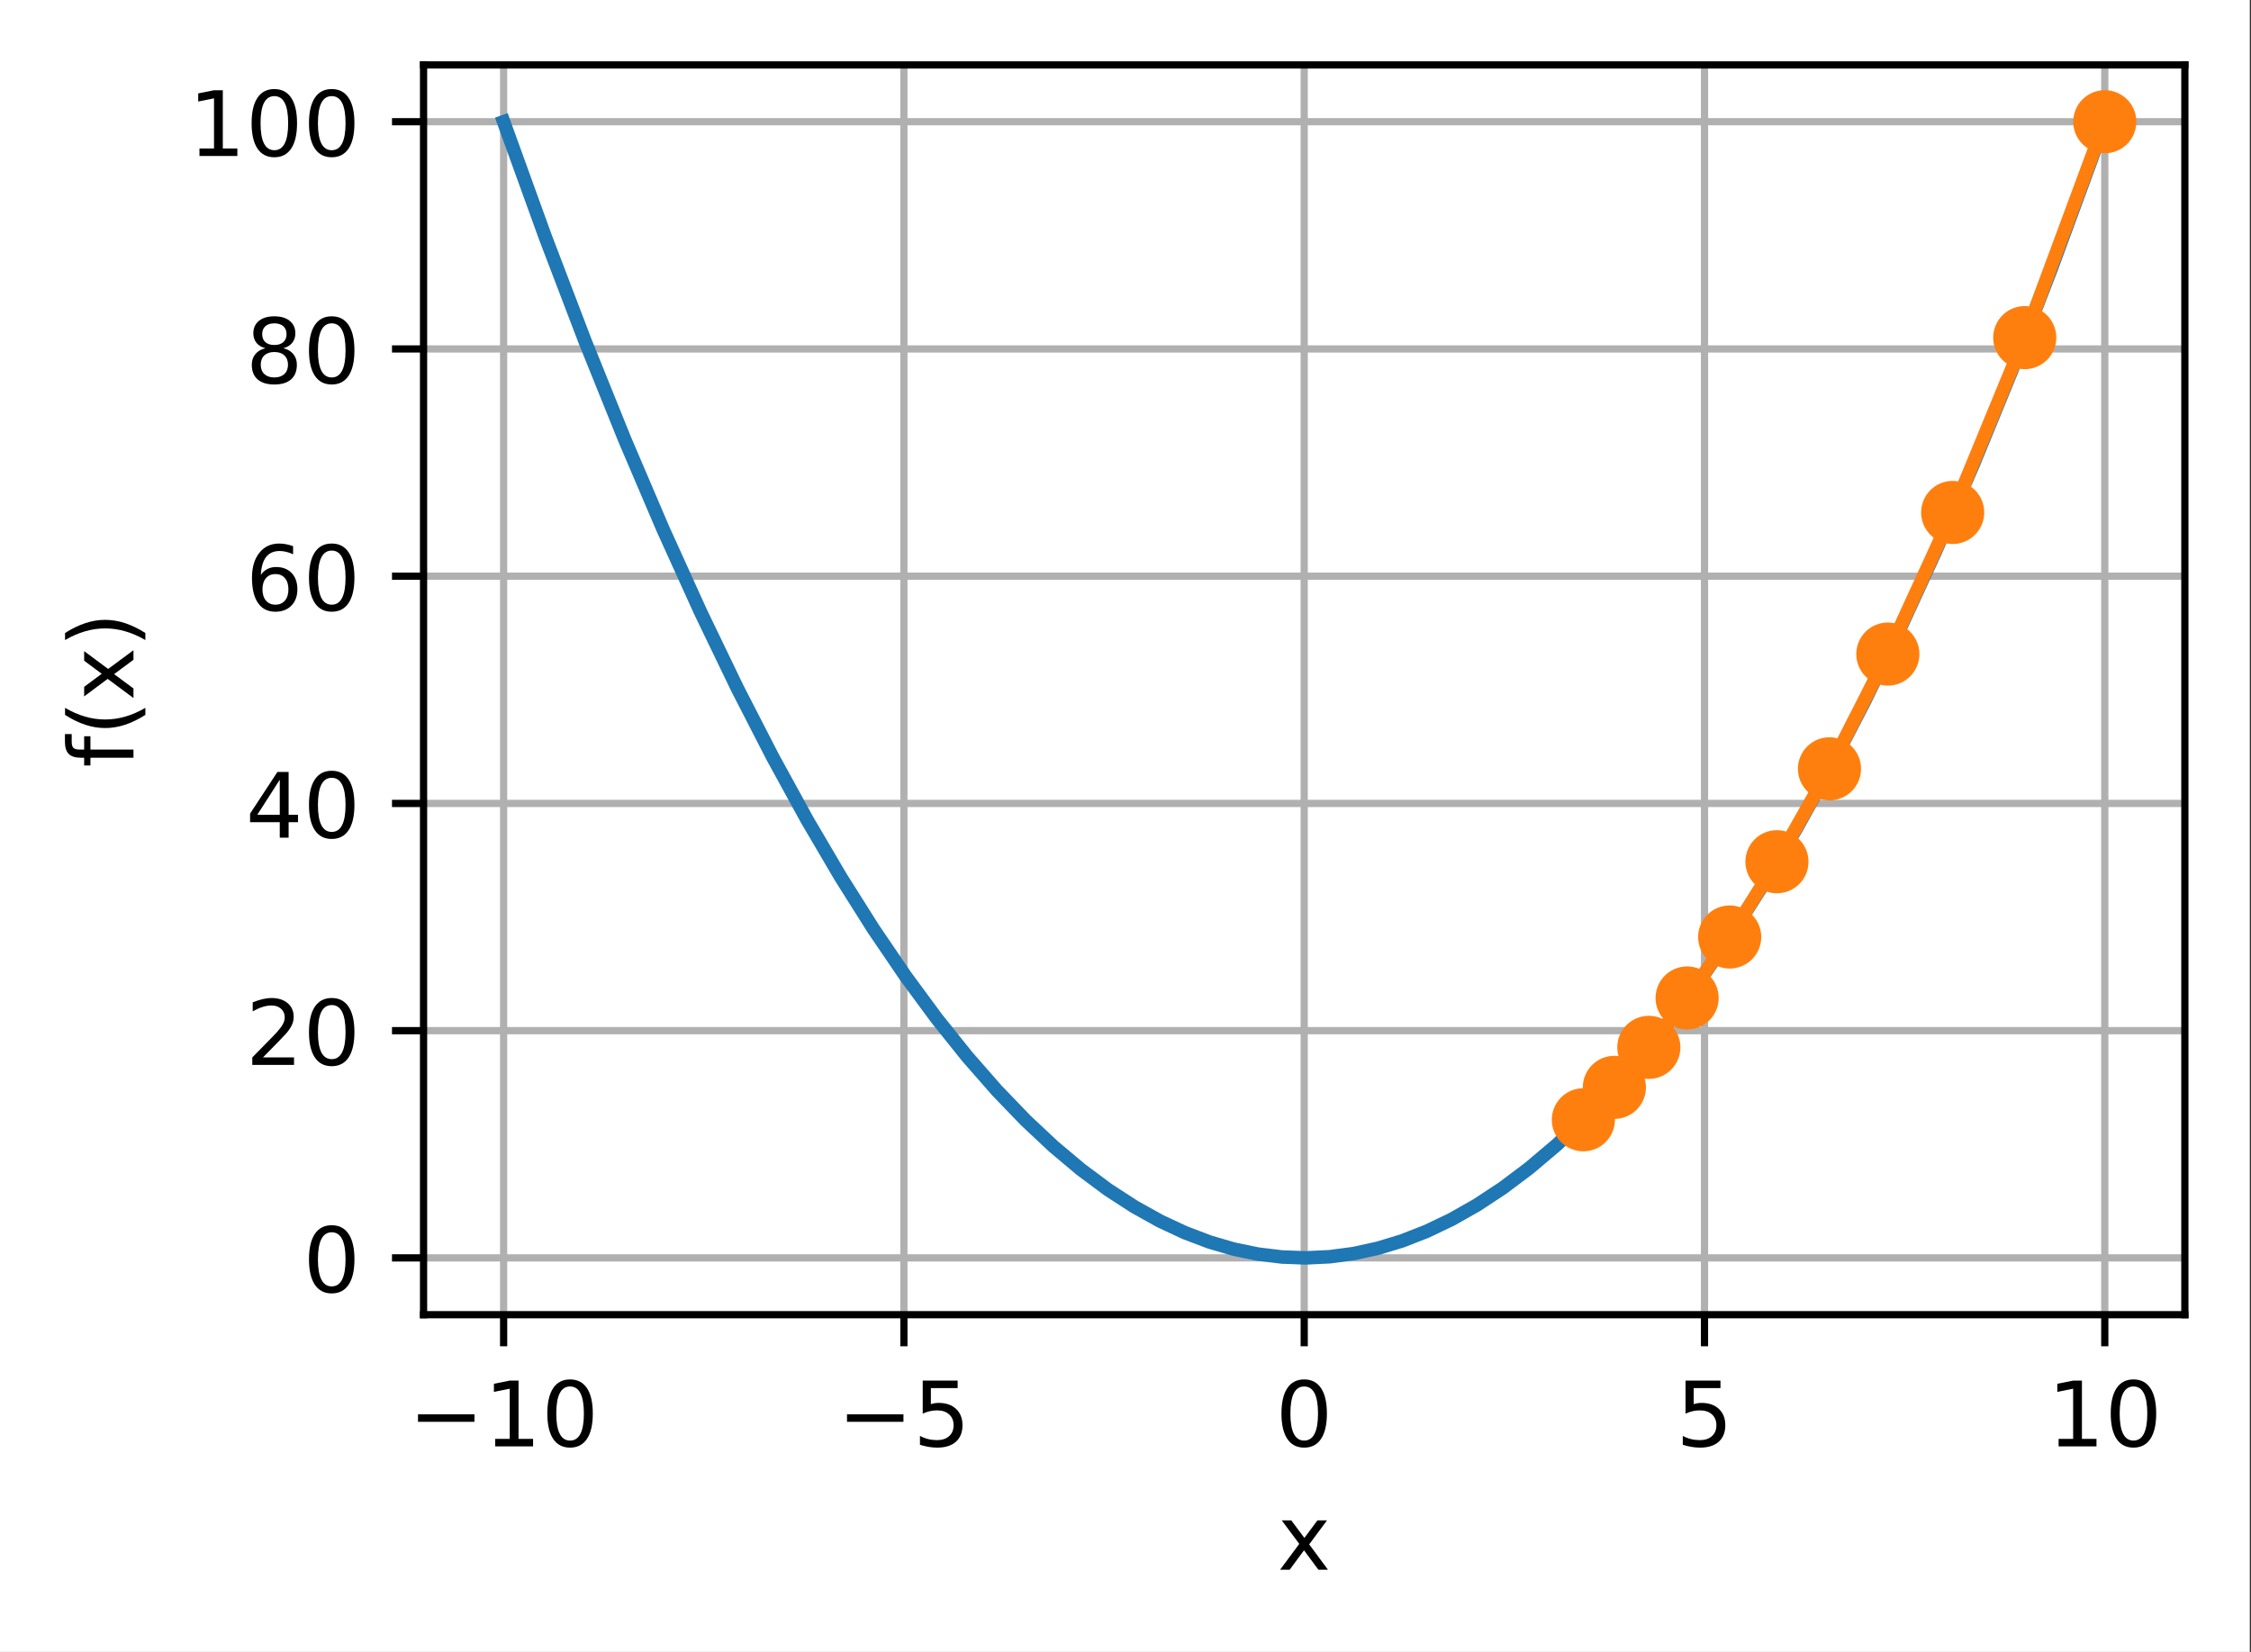 <?xml version="1.0" encoding="UTF-8"?>
<svg xmlns="http://www.w3.org/2000/svg" xmlns:xlink="http://www.w3.org/1999/xlink" width="312pt" height="229pt" viewBox="0 0 312 229" version="1.1">
<rect x="0" y="0" width="312" height="229" fill="#333333" stroke="none"/>
<defs>
<clipPath id="clip1">
  <path d="M 69 9 L 71 9 L 71 182.25 L 69 182.25 Z M 69 9 "/>
</clipPath>
<clipPath id="clip2">
  <path d="M 124 9 L 126 9 L 126 182.25 L 124 182.25 Z M 124 9 "/>
</clipPath>
<clipPath id="clip3">
  <path d="M 180 9 L 182 9 L 182 182.25 L 180 182.25 Z M 180 9 "/>
</clipPath>
<clipPath id="clip4">
  <path d="M 235 9 L 237 9 L 237 182.25 L 235 182.25 Z M 235 9 "/>
</clipPath>
<clipPath id="clip5">
  <path d="M 291 9 L 293 9 L 293 182.25 L 291 182.25 Z M 291 9 "/>
</clipPath>
<clipPath id="clip6">
  <path d="M 58.707 173 L 302.832 173 L 302.832 176 L 58.707 176 Z M 58.707 173 "/>
</clipPath>
<clipPath id="clip7">
  <path d="M 58.707 142 L 302.832 142 L 302.832 144 L 58.707 144 Z M 58.707 142 "/>
</clipPath>
<clipPath id="clip8">
  <path d="M 58.707 110 L 302.832 110 L 302.832 113 L 58.707 113 Z M 58.707 110 "/>
</clipPath>
<clipPath id="clip9">
  <path d="M 58.707 79 L 302.832 79 L 302.832 81 L 58.707 81 Z M 58.707 79 "/>
</clipPath>
<clipPath id="clip10">
  <path d="M 58.707 47 L 302.832 47 L 302.832 50 L 58.707 50 Z M 58.707 47 "/>
</clipPath>
<clipPath id="clip11">
  <path d="M 58.707 16 L 302.832 16 L 302.832 18 L 58.707 18 Z M 58.707 16 "/>
</clipPath>
</defs>
<g id="surface1">
<path style=" stroke:none;fill-rule:nonzero;fill:rgb(100%,100%,100%);fill-opacity:1;" d="M 0 229.195 L 311.832 229.195 L 311.832 0 L 0 0 Z M 0 229.195 "/>
<path style=" stroke:none;fill-rule:nonzero;fill:rgb(100%,100%,100%);fill-opacity:1;" d="M 58.707 182.25 L 302.832 182.25 L 302.832 9 L 58.707 9 Z M 58.707 182.25 "/>
<g clip-path="url(#clip1)" clip-rule="nonzero">
<path style="fill:none;stroke-width:0.8;stroke-linecap:square;stroke-linejoin:round;stroke:rgb(69.02%,69.02%,69.02%);stroke-opacity:1;stroke-miterlimit:4;" d="M 55.844 145.8 L 55.844 7.2 " transform="matrix(1.25,0,0,1.25,0,0)"/>
</g>
<path style="fill:none;stroke-width:0.8;stroke-linecap:butt;stroke-linejoin:round;stroke:rgb(0%,0%,0%);stroke-opacity:1;stroke-miterlimit:4;" d="M 0.001 0 L 0.001 3.5 " transform="matrix(1.25,0,0,1.25,69.804,182.25)"/>
<path style=" stroke:none;fill-rule:nonzero;fill:rgb(0%,0%,0%);fill-opacity:1;" d="M 57.938 196.062 L 65.762 196.062 L 65.762 197.098 L 57.938 197.098 Z M 57.938 196.062 "/>
<path style=" stroke:none;fill-rule:nonzero;fill:rgb(0%,0%,0%);fill-opacity:1;" d="M 68.637 199.461 L 70.652 199.461 L 70.652 192.508 L 68.461 192.949 L 68.461 191.824 L 70.641 191.387 L 71.871 191.387 L 71.871 199.461 L 73.887 199.461 L 73.887 200.5 L 68.637 200.5 Z M 68.637 199.461 "/>
<path style=" stroke:none;fill-rule:nonzero;fill:rgb(0%,0%,0%);fill-opacity:1;" d="M 79.012 192.199 C 78.379 192.199 77.902 192.512 77.582 193.137 C 77.262 193.758 77.102 194.699 77.102 195.953 C 77.102 197.199 77.262 198.137 77.582 198.762 C 77.902 199.387 78.379 199.699 79.012 199.699 C 79.652 199.699 80.129 199.387 80.449 198.762 C 80.77 198.137 80.93 197.199 80.93 195.953 C 80.93 194.699 80.77 193.758 80.449 193.137 C 80.129 192.512 79.652 192.199 79.012 192.199 Z M 79.012 191.223 C 80.035 191.223 80.816 191.625 81.355 192.434 C 81.895 193.242 82.164 194.414 82.164 195.953 C 82.164 197.484 81.895 198.656 81.355 199.465 C 80.816 200.273 80.035 200.676 79.012 200.676 C 77.992 200.676 77.211 200.273 76.672 199.465 C 76.133 198.656 75.863 197.484 75.863 195.953 C 75.863 194.414 76.133 193.242 76.672 192.434 C 77.211 191.625 77.992 191.223 79.012 191.223 Z M 79.012 191.223 "/>
<g clip-path="url(#clip2)" clip-rule="nonzero">
<path style="fill:none;stroke-width:0.8;stroke-linecap:square;stroke-linejoin:round;stroke:rgb(69.02%,69.02%,69.02%);stroke-opacity:1;stroke-miterlimit:4;" d="M 100.228 145.8 L 100.228 7.2 " transform="matrix(1.25,0,0,1.25,0,0)"/>
</g>
<path style="fill:none;stroke-width:0.8;stroke-linecap:butt;stroke-linejoin:round;stroke:rgb(0%,0%,0%);stroke-opacity:1;stroke-miterlimit:4;" d="M -0.001 0 L -0.001 3.5 " transform="matrix(1.25,0,0,1.25,125.287,182.25)"/>
<path style=" stroke:none;fill-rule:nonzero;fill:rgb(0%,0%,0%);fill-opacity:1;" d="M 117.398 196.062 L 125.223 196.062 L 125.223 197.098 L 117.398 197.098 Z M 117.398 196.062 "/>
<path style=" stroke:none;fill-rule:nonzero;fill:rgb(0%,0%,0%);fill-opacity:1;" d="M 127.895 191.387 L 132.734 191.387 L 132.734 192.426 L 129.023 192.426 L 129.023 194.656 C 129.203 194.594 129.383 194.551 129.559 194.52 C 129.738 194.488 129.918 194.477 130.098 194.477 C 131.117 194.477 131.922 194.754 132.516 195.312 C 133.109 195.867 133.406 196.621 133.406 197.574 C 133.406 198.555 133.102 199.316 132.492 199.863 C 131.883 200.406 131.02 200.676 129.91 200.676 C 129.527 200.676 129.137 200.645 128.738 200.578 C 128.344 200.512 127.934 200.414 127.512 200.285 L 127.512 199.047 C 127.879 199.246 128.254 199.395 128.645 199.492 C 129.035 199.59 129.449 199.637 129.883 199.637 C 130.59 199.637 131.145 199.453 131.555 199.082 C 131.969 198.711 132.172 198.211 132.172 197.574 C 132.172 196.941 131.969 196.438 131.555 196.07 C 131.145 195.699 130.59 195.512 129.883 195.512 C 129.555 195.512 129.227 195.547 128.898 195.621 C 128.57 195.695 128.238 195.809 127.895 195.965 Z M 127.895 191.387 "/>
<g clip-path="url(#clip3)" clip-rule="nonzero">
<path style="fill:none;stroke-width:0.8;stroke-linecap:square;stroke-linejoin:round;stroke:rgb(69.02%,69.02%,69.02%);stroke-opacity:1;stroke-miterlimit:4;" d="M 144.616 145.8 L 144.616 7.2 " transform="matrix(1.25,0,0,1.25,0,0)"/>
</g>
<path style="fill:none;stroke-width:0.8;stroke-linecap:butt;stroke-linejoin:round;stroke:rgb(0%,0%,0%);stroke-opacity:1;stroke-miterlimit:4;" d="M 0 0 L 0 3.5 " transform="matrix(1.25,0,0,1.25,180.77,182.25)"/>
<path style=" stroke:none;fill-rule:nonzero;fill:rgb(0%,0%,0%);fill-opacity:1;" d="M 180.766 192.199 C 180.133 192.199 179.652 192.512 179.332 193.137 C 179.016 193.758 178.855 194.699 178.855 195.953 C 178.855 197.199 179.016 198.137 179.332 198.762 C 179.652 199.387 180.133 199.699 180.766 199.699 C 181.406 199.699 181.883 199.387 182.203 198.762 C 182.523 198.137 182.684 197.199 182.684 195.953 C 182.684 194.699 182.523 193.758 182.203 193.137 C 181.883 192.512 181.406 192.199 180.766 192.199 Z M 180.766 191.223 C 181.789 191.223 182.566 191.625 183.105 192.434 C 183.645 193.242 183.914 194.414 183.914 195.953 C 183.914 197.484 183.645 198.656 183.105 199.465 C 182.566 200.273 181.789 200.676 180.766 200.676 C 179.746 200.676 178.965 200.273 178.426 199.465 C 177.887 198.656 177.617 197.484 177.617 195.953 C 177.617 194.414 177.887 193.242 178.426 192.434 C 178.965 191.625 179.746 191.223 180.766 191.223 Z M 180.766 191.223 "/>
<g clip-path="url(#clip4)" clip-rule="nonzero">
<path style="fill:none;stroke-width:0.8;stroke-linecap:square;stroke-linejoin:round;stroke:rgb(69.02%,69.02%,69.02%);stroke-opacity:1;stroke-miterlimit:4;" d="M 189.003 145.8 L 189.003 7.2 " transform="matrix(1.25,0,0,1.25,0,0)"/>
</g>
<path style="fill:none;stroke-width:0.8;stroke-linecap:butt;stroke-linejoin:round;stroke:rgb(0%,0%,0%);stroke-opacity:1;stroke-miterlimit:4;" d="M 0.001 0 L 0.001 3.5 " transform="matrix(1.25,0,0,1.25,236.252,182.25)"/>
<path style=" stroke:none;fill-rule:nonzero;fill:rgb(0%,0%,0%);fill-opacity:1;" d="M 233.625 191.387 L 238.465 191.387 L 238.465 192.426 L 234.754 192.426 L 234.754 194.656 C 234.934 194.594 235.109 194.551 235.289 194.52 C 235.469 194.488 235.648 194.477 235.828 194.477 C 236.844 194.477 237.652 194.754 238.246 195.312 C 238.84 195.867 239.137 196.621 239.137 197.574 C 239.137 198.555 238.832 199.316 238.223 199.863 C 237.609 200.406 236.75 200.676 235.641 200.676 C 235.258 200.676 234.867 200.645 234.469 200.578 C 234.074 200.512 233.664 200.414 233.242 200.285 L 233.242 199.047 C 233.605 199.246 233.984 199.395 234.375 199.492 C 234.766 199.59 235.18 199.637 235.613 199.637 C 236.316 199.637 236.875 199.453 237.285 199.082 C 237.695 198.711 237.902 198.211 237.902 197.574 C 237.902 196.941 237.695 196.438 237.285 196.07 C 236.875 195.699 236.316 195.512 235.613 195.512 C 235.285 195.512 234.957 195.547 234.629 195.621 C 234.301 195.695 233.965 195.809 233.625 195.965 Z M 233.625 191.387 "/>
<g clip-path="url(#clip5)" clip-rule="nonzero">
<path style="fill:none;stroke-width:0.8;stroke-linecap:square;stroke-linejoin:round;stroke:rgb(69.02%,69.02%,69.02%);stroke-opacity:1;stroke-miterlimit:4;" d="M 233.387 145.8 L 233.387 7.2 " transform="matrix(1.25,0,0,1.25,0,0)"/>
</g>
<path style="fill:none;stroke-width:0.8;stroke-linecap:butt;stroke-linejoin:round;stroke:rgb(0%,0%,0%);stroke-opacity:1;stroke-miterlimit:4;" d="M -0.001 0 L -0.001 3.5 " transform="matrix(1.25,0,0,1.25,291.735,182.25)"/>
<path style=" stroke:none;fill-rule:nonzero;fill:rgb(0%,0%,0%);fill-opacity:1;" d="M 285.332 199.461 L 287.348 199.461 L 287.348 192.508 L 285.156 192.949 L 285.156 191.824 L 287.336 191.387 L 288.566 191.387 L 288.566 199.461 L 290.582 199.461 L 290.582 200.5 L 285.332 200.5 Z M 285.332 199.461 "/>
<path style=" stroke:none;fill-rule:nonzero;fill:rgb(0%,0%,0%);fill-opacity:1;" d="M 295.707 192.199 C 295.074 192.199 294.598 192.512 294.277 193.137 C 293.957 193.758 293.797 194.699 293.797 195.953 C 293.797 197.199 293.957 198.137 294.277 198.762 C 294.598 199.387 295.074 199.699 295.707 199.699 C 296.348 199.699 296.828 199.387 297.145 198.762 C 297.465 198.137 297.625 197.199 297.625 195.953 C 297.625 194.699 297.465 193.758 297.145 193.137 C 296.828 192.512 296.348 192.199 295.707 192.199 Z M 295.707 191.223 C 296.73 191.223 297.512 191.625 298.051 192.434 C 298.59 193.242 298.859 194.414 298.859 195.953 C 298.859 197.484 298.59 198.656 298.051 199.465 C 297.512 200.273 296.73 200.676 295.707 200.676 C 294.688 200.676 293.906 200.273 293.367 199.465 C 292.828 198.656 292.559 197.484 292.559 195.953 C 292.559 194.414 292.828 193.242 293.367 192.434 C 293.906 191.625 294.688 191.223 295.707 191.223 Z M 295.707 191.223 "/>
<path style=" stroke:none;fill-rule:nonzero;fill:rgb(0%,0%,0%);fill-opacity:1;" d="M 183.93 210.762 L 181.461 214.086 L 184.059 217.598 L 182.734 217.598 L 180.742 214.91 L 178.758 217.598 L 177.43 217.598 L 180.086 214.02 L 177.656 210.762 L 178.98 210.762 L 180.793 213.195 L 182.605 210.762 Z M 183.93 210.762 "/>
<g clip-path="url(#clip6)" clip-rule="nonzero">
<path style="fill:none;stroke-width:0.8;stroke-linecap:square;stroke-linejoin:round;stroke:rgb(69.02%,69.02%,69.02%);stroke-opacity:1;stroke-miterlimit:4;" d="M 46.966 139.5 L 242.266 139.5 " transform="matrix(1.25,0,0,1.25,0,0)"/>
</g>
<path style="fill:none;stroke-width:0.8;stroke-linecap:butt;stroke-linejoin:round;stroke:rgb(0%,0%,0%);stroke-opacity:1;stroke-miterlimit:4;" d="M -0 0 L -3.5 0 " transform="matrix(1.25,0,0,1.25,58.707,174.375)"/>
<path style=" stroke:none;fill-rule:nonzero;fill:rgb(0%,0%,0%);fill-opacity:1;" d="M 45.977 170.824 C 45.344 170.824 44.867 171.137 44.547 171.762 C 44.227 172.383 44.066 173.324 44.066 174.578 C 44.066 175.824 44.227 176.762 44.547 177.387 C 44.867 178.012 45.344 178.324 45.977 178.324 C 46.617 178.324 47.094 178.012 47.414 177.387 C 47.734 176.762 47.895 175.824 47.895 174.578 C 47.895 173.324 47.734 172.383 47.414 171.762 C 47.094 171.137 46.617 170.824 45.977 170.824 Z M 45.977 169.848 C 47 169.848 47.781 170.25 48.32 171.059 C 48.859 171.867 49.129 173.039 49.129 174.578 C 49.129 176.109 48.859 177.281 48.32 178.09 C 47.781 178.898 47 179.301 45.977 179.301 C 44.957 179.301 44.176 178.898 43.637 178.09 C 43.098 177.281 42.828 176.109 42.828 174.578 C 42.828 173.039 43.098 171.867 43.637 171.059 C 44.176 170.25 44.957 169.848 45.977 169.848 Z M 45.977 169.848 "/>
<g clip-path="url(#clip7)" clip-rule="nonzero">
<path style="fill:none;stroke-width:0.8;stroke-linecap:square;stroke-linejoin:round;stroke:rgb(69.02%,69.02%,69.02%);stroke-opacity:1;stroke-miterlimit:4;" d="M 46.966 114.3 L 242.266 114.3 " transform="matrix(1.25,0,0,1.25,0,0)"/>
</g>
<path style="fill:none;stroke-width:0.8;stroke-linecap:butt;stroke-linejoin:round;stroke:rgb(0%,0%,0%);stroke-opacity:1;stroke-miterlimit:4;" d="M -0 0 L -3.5 0 " transform="matrix(1.25,0,0,1.25,58.707,142.875)"/>
<path style=" stroke:none;fill-rule:nonzero;fill:rgb(0%,0%,0%);fill-opacity:1;" d="M 36.449 146.586 L 40.754 146.586 L 40.754 147.625 L 34.969 147.625 L 34.969 146.586 C 35.434 146.102 36.07 145.453 36.879 144.637 C 37.688 143.82 38.195 143.293 38.402 143.059 C 38.797 142.613 39.074 142.238 39.23 141.934 C 39.387 141.625 39.465 141.324 39.465 141.027 C 39.465 140.543 39.297 140.148 38.957 139.844 C 38.617 139.535 38.172 139.383 37.629 139.383 C 37.242 139.383 36.832 139.449 36.402 139.586 C 35.973 139.719 35.516 139.922 35.027 140.195 L 35.027 138.949 C 35.523 138.75 35.988 138.602 36.418 138.5 C 36.852 138.398 37.246 138.348 37.605 138.348 C 38.547 138.348 39.301 138.582 39.863 139.055 C 40.422 139.527 40.703 140.156 40.703 140.945 C 40.703 141.32 40.633 141.676 40.492 142.012 C 40.352 142.348 40.098 142.742 39.727 143.199 C 39.625 143.316 39.301 143.656 38.758 144.223 C 38.211 144.785 37.441 145.574 36.449 146.586 Z M 36.449 146.586 "/>
<path style=" stroke:none;fill-rule:nonzero;fill:rgb(0%,0%,0%);fill-opacity:1;" d="M 45.977 139.324 C 45.344 139.324 44.863 139.637 44.543 140.262 C 44.227 140.883 44.066 141.824 44.066 143.078 C 44.066 144.324 44.227 145.262 44.543 145.887 C 44.863 146.512 45.344 146.824 45.977 146.824 C 46.617 146.824 47.094 146.512 47.414 145.887 C 47.734 145.262 47.895 144.324 47.895 143.078 C 47.895 141.824 47.734 140.883 47.414 140.262 C 47.094 139.637 46.617 139.324 45.977 139.324 Z M 45.977 138.348 C 47 138.348 47.777 138.75 48.316 139.559 C 48.855 140.367 49.125 141.539 49.125 143.078 C 49.125 144.609 48.855 145.781 48.316 146.59 C 47.777 147.398 47 147.801 45.977 147.801 C 44.957 147.801 44.176 147.398 43.637 146.59 C 43.098 145.781 42.828 144.609 42.828 143.078 C 42.828 141.539 43.098 140.367 43.637 139.559 C 44.176 138.75 44.957 138.348 45.977 138.348 Z M 45.977 138.348 "/>
<g clip-path="url(#clip8)" clip-rule="nonzero">
<path style="fill:none;stroke-width:0.8;stroke-linecap:square;stroke-linejoin:round;stroke:rgb(69.02%,69.02%,69.02%);stroke-opacity:1;stroke-miterlimit:4;" d="M 46.966 89.1 L 242.266 89.1 " transform="matrix(1.25,0,0,1.25,0,0)"/>
</g>
<path style="fill:none;stroke-width:0.8;stroke-linecap:butt;stroke-linejoin:round;stroke:rgb(0%,0%,0%);stroke-opacity:1;stroke-miterlimit:4;" d="M -0 0 L -3.5 0 " transform="matrix(1.25,0,0,1.25,58.707,111.375)"/>
<path style=" stroke:none;fill-rule:nonzero;fill:rgb(0%,0%,0%);fill-opacity:1;" d="M 38.777 108.086 L 35.664 112.949 L 38.777 112.949 Z M 38.453 107.012 L 40.004 107.012 L 40.004 112.949 L 41.305 112.949 L 41.305 113.977 L 40.004 113.977 L 40.004 116.125 L 38.777 116.125 L 38.777 113.977 L 34.664 113.977 L 34.664 112.785 Z M 38.453 107.012 "/>
<path style=" stroke:none;fill-rule:nonzero;fill:rgb(0%,0%,0%);fill-opacity:1;" d="M 45.977 107.824 C 45.344 107.824 44.863 108.137 44.543 108.762 C 44.227 109.383 44.066 110.324 44.066 111.578 C 44.066 112.824 44.227 113.762 44.543 114.387 C 44.863 115.012 45.344 115.324 45.977 115.324 C 46.617 115.324 47.094 115.012 47.414 114.387 C 47.734 113.762 47.895 112.824 47.895 111.578 C 47.895 110.324 47.734 109.383 47.414 108.762 C 47.094 108.137 46.617 107.824 45.977 107.824 Z M 45.977 106.848 C 47 106.848 47.777 107.25 48.316 108.059 C 48.855 108.867 49.125 110.039 49.125 111.578 C 49.125 113.109 48.855 114.281 48.316 115.09 C 47.777 115.898 47 116.301 45.977 116.301 C 44.957 116.301 44.176 115.898 43.637 115.09 C 43.098 114.281 42.828 113.109 42.828 111.578 C 42.828 110.039 43.098 108.867 43.637 108.059 C 44.176 107.25 44.957 106.848 45.977 106.848 Z M 45.977 106.848 "/>
<g clip-path="url(#clip9)" clip-rule="nonzero">
<path style="fill:none;stroke-width:0.8;stroke-linecap:square;stroke-linejoin:round;stroke:rgb(69.02%,69.02%,69.02%);stroke-opacity:1;stroke-miterlimit:4;" d="M 46.966 63.9 L 242.266 63.9 " transform="matrix(1.25,0,0,1.25,0,0)"/>
</g>
<path style="fill:none;stroke-width:0.8;stroke-linecap:butt;stroke-linejoin:round;stroke:rgb(0%,0%,0%);stroke-opacity:1;stroke-miterlimit:4;" d="M -0 0 L -3.5 0 " transform="matrix(1.25,0,0,1.25,58.707,79.875)"/>
<path style=" stroke:none;fill-rule:nonzero;fill:rgb(0%,0%,0%);fill-opacity:1;" d="M 38.18 79.578 C 37.625 79.578 37.188 79.766 36.863 80.145 C 36.539 80.523 36.379 81.043 36.379 81.699 C 36.379 82.355 36.539 82.875 36.863 83.254 C 37.188 83.637 37.625 83.824 38.18 83.824 C 38.73 83.824 39.168 83.637 39.492 83.254 C 39.816 82.875 39.977 82.355 39.977 81.699 C 39.977 81.043 39.816 80.523 39.492 80.145 C 39.168 79.766 38.73 79.578 38.18 79.578 Z M 40.625 75.711 L 40.625 76.836 C 40.316 76.688 40.004 76.578 39.688 76.5 C 39.371 76.422 39.059 76.383 38.75 76.383 C 37.938 76.383 37.316 76.66 36.887 77.207 C 36.457 77.758 36.211 78.586 36.152 79.699 C 36.391 79.344 36.691 79.074 37.055 78.883 C 37.418 78.695 37.816 78.602 38.25 78.602 C 39.164 78.602 39.891 78.879 40.422 79.434 C 40.953 79.988 41.219 80.746 41.219 81.699 C 41.219 82.637 40.941 83.387 40.387 83.953 C 39.832 84.52 39.098 84.801 38.18 84.801 C 37.125 84.801 36.316 84.398 35.762 83.59 C 35.203 82.781 34.926 81.609 34.926 80.078 C 34.926 78.637 35.266 77.488 35.949 76.633 C 36.633 75.773 37.551 75.348 38.703 75.348 C 39.012 75.348 39.324 75.379 39.641 75.438 C 39.953 75.5 40.281 75.59 40.625 75.711 Z M 40.625 75.711 "/>
<path style=" stroke:none;fill-rule:nonzero;fill:rgb(0%,0%,0%);fill-opacity:1;" d="M 45.977 76.324 C 45.344 76.324 44.863 76.637 44.543 77.262 C 44.227 77.883 44.066 78.824 44.066 80.078 C 44.066 81.324 44.227 82.262 44.543 82.887 C 44.863 83.512 45.344 83.824 45.977 83.824 C 46.617 83.824 47.094 83.512 47.414 82.887 C 47.734 82.262 47.895 81.324 47.895 80.078 C 47.895 78.824 47.734 77.883 47.414 77.262 C 47.094 76.637 46.617 76.324 45.977 76.324 Z M 45.977 75.348 C 47 75.348 47.777 75.75 48.316 76.559 C 48.855 77.367 49.125 78.539 49.125 80.078 C 49.125 81.609 48.855 82.781 48.316 83.59 C 47.777 84.398 47 84.801 45.977 84.801 C 44.957 84.801 44.176 84.398 43.637 83.59 C 43.098 82.781 42.828 81.609 42.828 80.078 C 42.828 78.539 43.098 77.367 43.637 76.559 C 44.176 75.75 44.957 75.348 45.977 75.348 Z M 45.977 75.348 "/>
<g clip-path="url(#clip10)" clip-rule="nonzero">
<path style="fill:none;stroke-width:0.8;stroke-linecap:square;stroke-linejoin:round;stroke:rgb(69.02%,69.02%,69.02%);stroke-opacity:1;stroke-miterlimit:4;" d="M 46.966 38.7 L 242.266 38.7 " transform="matrix(1.25,0,0,1.25,0,0)"/>
</g>
<path style="fill:none;stroke-width:0.8;stroke-linecap:butt;stroke-linejoin:round;stroke:rgb(0%,0%,0%);stroke-opacity:1;stroke-miterlimit:4;" d="M -0 0 L -3.5 0 " transform="matrix(1.25,0,0,1.25,58.707,48.375)"/>
<path style=" stroke:none;fill-rule:nonzero;fill:rgb(0%,0%,0%);fill-opacity:1;" d="M 38.023 48.797 C 37.438 48.797 36.977 48.953 36.641 49.266 C 36.305 49.582 36.141 50.012 36.141 50.559 C 36.141 51.109 36.305 51.539 36.641 51.855 C 36.977 52.168 37.438 52.324 38.023 52.324 C 38.609 52.324 39.07 52.168 39.41 51.852 C 39.746 51.535 39.918 51.105 39.918 50.559 C 39.918 50.012 39.75 49.582 39.414 49.266 C 39.078 48.953 38.613 48.797 38.023 48.797 Z M 36.793 48.273 C 36.262 48.141 35.852 47.895 35.555 47.535 C 35.262 47.172 35.113 46.73 35.113 46.207 C 35.113 45.48 35.371 44.906 35.891 44.48 C 36.41 44.059 37.121 43.848 38.023 43.848 C 38.93 43.848 39.645 44.059 40.16 44.48 C 40.676 44.906 40.938 45.48 40.938 46.207 C 40.938 46.73 40.789 47.172 40.492 47.535 C 40.199 47.895 39.789 48.141 39.266 48.273 C 39.859 48.41 40.32 48.68 40.652 49.086 C 40.984 49.488 41.148 49.98 41.148 50.559 C 41.148 51.445 40.879 52.121 40.34 52.594 C 39.801 53.066 39.027 53.301 38.023 53.301 C 37.02 53.301 36.246 53.066 35.707 52.594 C 35.168 52.121 34.898 51.445 34.898 50.559 C 34.898 49.98 35.066 49.488 35.398 49.086 C 35.734 48.68 36.199 48.41 36.793 48.273 Z M 36.34 46.324 C 36.34 46.797 36.488 47.164 36.781 47.43 C 37.078 47.691 37.492 47.824 38.023 47.824 C 38.555 47.824 38.969 47.691 39.266 47.43 C 39.566 47.164 39.715 46.797 39.715 46.324 C 39.715 45.852 39.566 45.484 39.266 45.219 C 38.969 44.957 38.555 44.824 38.023 44.824 C 37.492 44.824 37.078 44.957 36.781 45.219 C 36.488 45.484 36.34 45.852 36.34 46.324 Z M 36.34 46.324 "/>
<path style=" stroke:none;fill-rule:nonzero;fill:rgb(0%,0%,0%);fill-opacity:1;" d="M 45.977 44.824 C 45.344 44.824 44.863 45.137 44.543 45.762 C 44.227 46.383 44.066 47.324 44.066 48.578 C 44.066 49.824 44.227 50.762 44.543 51.387 C 44.863 52.012 45.344 52.324 45.977 52.324 C 46.617 52.324 47.094 52.012 47.414 51.387 C 47.734 50.762 47.895 49.824 47.895 48.578 C 47.895 47.324 47.734 46.383 47.414 45.762 C 47.094 45.137 46.617 44.824 45.977 44.824 Z M 45.977 43.848 C 47 43.848 47.777 44.25 48.316 45.059 C 48.855 45.867 49.125 47.039 49.125 48.578 C 49.125 50.109 48.855 51.281 48.316 52.09 C 47.777 52.898 47 53.301 45.977 53.301 C 44.957 53.301 44.176 52.898 43.637 52.09 C 43.098 51.281 42.828 50.109 42.828 48.578 C 42.828 47.039 43.098 45.867 43.637 45.059 C 44.176 44.25 44.957 43.848 45.977 43.848 Z M 45.977 43.848 "/>
<g clip-path="url(#clip11)" clip-rule="nonzero">
<path style="fill:none;stroke-width:0.8;stroke-linecap:square;stroke-linejoin:round;stroke:rgb(69.02%,69.02%,69.02%);stroke-opacity:1;stroke-miterlimit:4;" d="M 46.966 13.5 L 242.266 13.5 " transform="matrix(1.25,0,0,1.25,0,0)"/>
</g>
<path style="fill:none;stroke-width:0.8;stroke-linecap:butt;stroke-linejoin:round;stroke:rgb(0%,0%,0%);stroke-opacity:1;stroke-miterlimit:4;" d="M -0 0 L -3.5 0 " transform="matrix(1.25,0,0,1.25,58.707,16.875)"/>
<path style=" stroke:none;fill-rule:nonzero;fill:rgb(0%,0%,0%);fill-opacity:1;" d="M 27.648 20.586 L 29.664 20.586 L 29.664 13.633 L 27.473 14.074 L 27.473 12.949 L 29.652 12.512 L 30.883 12.512 L 30.883 20.586 L 32.898 20.586 L 32.898 21.625 L 27.648 21.625 Z M 27.648 20.586 "/>
<path style=" stroke:none;fill-rule:nonzero;fill:rgb(0%,0%,0%);fill-opacity:1;" d="M 38.023 13.324 C 37.391 13.324 36.91 13.637 36.59 14.262 C 36.273 14.883 36.113 15.824 36.113 17.078 C 36.113 18.324 36.273 19.262 36.59 19.887 C 36.91 20.512 37.391 20.824 38.023 20.824 C 38.664 20.824 39.141 20.512 39.461 19.887 C 39.781 19.262 39.941 18.324 39.941 17.078 C 39.941 15.824 39.781 14.883 39.461 14.262 C 39.141 13.637 38.664 13.324 38.023 13.324 Z M 38.023 12.348 C 39.047 12.348 39.824 12.75 40.363 13.559 C 40.902 14.367 41.172 15.539 41.172 17.078 C 41.172 18.609 40.902 19.781 40.363 20.59 C 39.824 21.398 39.047 21.801 38.023 21.801 C 37.004 21.801 36.223 21.398 35.684 20.59 C 35.145 19.781 34.875 18.609 34.875 17.078 C 34.875 15.539 35.145 14.367 35.684 13.559 C 36.223 12.75 37.004 12.348 38.023 12.348 Z M 38.023 12.348 "/>
<path style=" stroke:none;fill-rule:nonzero;fill:rgb(0%,0%,0%);fill-opacity:1;" d="M 45.977 13.324 C 45.344 13.324 44.863 13.637 44.543 14.262 C 44.227 14.883 44.066 15.824 44.066 17.078 C 44.066 18.324 44.227 19.262 44.543 19.887 C 44.863 20.512 45.344 20.824 45.977 20.824 C 46.617 20.824 47.094 20.512 47.414 19.887 C 47.734 19.262 47.895 18.324 47.895 17.078 C 47.895 15.824 47.734 14.883 47.414 14.262 C 47.094 13.637 46.617 13.324 45.977 13.324 Z M 45.977 12.348 C 47 12.348 47.777 12.75 48.316 13.559 C 48.855 14.367 49.125 15.539 49.125 17.078 C 49.125 18.609 48.855 19.781 48.316 20.59 C 47.777 21.398 47 21.801 45.977 21.801 C 44.957 21.801 44.176 21.398 43.637 20.59 C 43.098 19.781 42.828 18.609 42.828 17.078 C 42.828 15.539 43.098 14.367 43.637 13.559 C 44.176 12.75 44.957 12.348 45.977 12.348 Z M 45.977 12.348 "/>
<path style=" stroke:none;fill-rule:nonzero;fill:rgb(0%,0%,0%);fill-opacity:1;" d="M 9 101.762 L 9.938 101.762 L 9.938 102.836 C 9.938 103.238 10.016 103.52 10.18 103.676 C 10.344 103.832 10.637 103.91 11.059 103.91 L 11.664 103.91 L 11.664 102.062 L 12.535 102.062 L 12.535 103.91 L 18.5 103.91 L 18.5 105.039 L 12.535 105.039 L 12.535 106.113 L 11.664 106.113 L 11.664 105.039 L 11.188 105.039 C 10.426 105.039 9.871 104.863 9.523 104.508 C 9.176 104.156 9 103.594 9 102.824 Z M 9 101.762 "/>
<path style=" stroke:none;fill-rule:nonzero;fill:rgb(0%,0%,0%);fill-opacity:1;" d="M 9.016 98.125 C 9.949 98.672 10.875 99.074 11.793 99.34 C 12.707 99.605 13.633 99.738 14.574 99.738 C 15.512 99.738 16.445 99.605 17.367 99.336 C 18.289 99.07 19.215 98.668 20.148 98.125 L 20.148 99.102 C 19.191 99.711 18.25 100.168 17.328 100.473 C 16.402 100.773 15.484 100.926 14.574 100.926 C 13.668 100.926 12.754 100.777 11.836 100.477 C 10.914 100.172 9.973 99.715 9.016 99.102 Z M 9.016 98.125 "/>
<path style=" stroke:none;fill-rule:nonzero;fill:rgb(0%,0%,0%);fill-opacity:1;" d="M 11.664 90.262 L 14.988 92.734 L 18.5 90.137 L 18.5 91.461 L 15.812 93.449 L 18.5 95.438 L 18.5 96.766 L 14.922 94.109 L 11.664 96.539 L 11.664 95.215 L 14.098 93.402 L 11.664 91.59 Z M 11.664 90.262 "/>
<path style=" stroke:none;fill-rule:nonzero;fill:rgb(0%,0%,0%);fill-opacity:1;" d="M 9.016 88.727 L 9.016 87.75 C 9.973 87.141 10.914 86.684 11.836 86.379 C 12.754 86.074 13.668 85.926 14.574 85.926 C 15.484 85.926 16.402 86.074 17.328 86.379 C 18.25 86.684 19.191 87.141 20.148 87.75 L 20.148 88.727 C 19.215 88.184 18.289 87.781 17.367 87.516 C 16.445 87.246 15.512 87.113 14.574 87.113 C 13.633 87.113 12.707 87.246 11.793 87.516 C 10.875 87.781 9.949 88.184 9.016 88.727 Z M 9.016 88.727 "/>
<path style="fill:none;stroke-width:1.5;stroke-linecap:square;stroke-linejoin:round;stroke:rgb(12.157%,46.667%,70.588%);stroke-opacity:1;stroke-miterlimit:4;" d="M 55.844 13.5 L 60.459 26.262 L 64.897 37.894 L 69.247 48.678 L 73.509 58.659 L 77.681 67.866 L 81.766 76.341 L 85.672 83.947 L 89.487 90.909 L 93.216 97.259 L 96.856 103.031 L 100.406 108.25 L 103.869 112.953 L 107.244 117.169 L 110.528 120.922 L 113.722 124.241 L 116.831 127.156 L 119.847 129.691 L 122.866 131.938 L 125.797 133.838 L 128.637 135.419 L 131.387 136.703 L 134.141 137.747 L 136.803 138.525 L 139.466 139.075 L 142.131 139.4 L 144.794 139.5 L 147.456 139.372 L 150.119 139.016 L 152.781 138.434 L 155.447 137.625 L 158.197 136.55 L 160.95 135.234 L 163.791 133.622 L 166.631 131.75 L 169.559 129.55 L 172.578 126.997 L 175.597 124.153 L 178.703 120.922 L 181.9 117.275 L 185.184 113.184 L 188.559 108.628 L 192.019 103.572 L 195.572 97.987 L 199.209 91.844 L 202.941 85.112 L 206.756 77.759 L 210.662 69.753 L 214.656 61.062 L 218.828 51.441 L 223.091 41.038 L 227.441 29.819 L 231.878 17.747 L 233.3 13.753 " transform="matrix(1.25,0,0,1.25,0,0)"/>
<path style="fill:none;stroke-width:1.5;stroke-linecap:square;stroke-linejoin:round;stroke:rgb(100%,49.804%,5.49%);stroke-opacity:1;stroke-miterlimit:4;" d="M 233.387 13.5 L 224.512 37.441 L 216.522 56.831 L 209.331 72.537 L 202.859 85.263 L 197.034 95.566 L 191.794 103.912 L 187.075 110.675 L 182.828 116.153 L 179.009 120.588 L 175.569 124.181 " transform="matrix(1.25,0,0,1.25,0,0)"/>
<path style="fill-rule:nonzero;fill:rgb(100%,49.804%,5.49%);fill-opacity:1;stroke-width:1;stroke-linecap:butt;stroke-linejoin:round;stroke:rgb(100%,49.804%,5.49%);stroke-opacity:1;stroke-miterlimit:4;" d="M -0.001 3 C 0.796 3 1.559 2.684 2.121 2.122 C 2.684 1.559 2.999 0.797 2.999 0 C 2.999 -0.797 2.684 -1.559 2.121 -2.122 C 1.559 -2.684 0.796 -3 -0.001 -3 C -0.795 -3 -1.56 -2.684 -2.123 -2.122 C -2.685 -1.559 -3.001 -0.797 -3.001 0 C -3.001 0.797 -2.685 1.559 -2.123 2.122 C -1.56 2.684 -0.795 3 -0.001 3 Z M -0.001 3 " transform="matrix(1.25,0,0,1.25,291.735,16.875)"/>
<path style="fill-rule:nonzero;fill:rgb(100%,49.804%,5.49%);fill-opacity:1;stroke-width:1;stroke-linecap:butt;stroke-linejoin:round;stroke:rgb(100%,49.804%,5.49%);stroke-opacity:1;stroke-miterlimit:4;" d="M 0.001 3.001 C 0.795 3.001 1.558 2.685 2.12 2.123 C 2.683 1.56 3.001 0.794 3.001 0.001 C 3.001 -0.796 2.683 -1.559 2.12 -2.121 C 1.558 -2.684 0.795 -2.999 0.001 -2.999 C -0.795 -2.999 -1.558 -2.684 -2.12 -2.121 C -2.683 -1.559 -2.999 -0.796 -2.999 0.001 C -2.999 0.794 -2.683 1.56 -2.12 2.123 C -1.558 2.685 -0.795 3.001 0.001 3.001 Z M 0.001 3.001 " transform="matrix(1.25,0,0,1.25,280.639,46.8)"/>
<path style="fill-rule:nonzero;fill:rgb(100%,49.804%,5.49%);fill-opacity:1;stroke-width:1;stroke-linecap:butt;stroke-linejoin:round;stroke:rgb(100%,49.804%,5.49%);stroke-opacity:1;stroke-miterlimit:4;" d="M 0 3 C 0.794 3 1.56 2.684 2.122 2.122 C 2.685 1.559 3 0.797 3 -0 C 3 -0.797 2.685 -1.56 2.122 -2.122 C 1.56 -2.685 0.794 -3 0 -3 C -0.797 -3 -1.559 -2.685 -2.122 -2.122 C -2.684 -1.56 -3 -0.797 -3 -0 C -3 0.797 -2.684 1.559 -2.122 2.122 C -1.559 2.684 -0.797 3 0 3 Z M 0 3 " transform="matrix(1.25,0,0,1.25,270.652,71.039)"/>
<path style="fill-rule:nonzero;fill:rgb(100%,49.804%,5.49%);fill-opacity:1;stroke-width:1;stroke-linecap:butt;stroke-linejoin:round;stroke:rgb(100%,49.804%,5.49%);stroke-opacity:1;stroke-miterlimit:4;" d="M 0 2.999 C 0.794 2.999 1.56 2.683 2.122 2.121 C 2.685 1.558 3 0.796 3 -0.001 C 3 -0.795 2.685 -1.557 2.122 -2.123 C 1.56 -2.685 0.794 -3.001 0 -3.001 C -0.797 -3.001 -1.559 -2.685 -2.122 -2.123 C -2.684 -1.557 -3 -0.795 -3 -0.001 C -3 0.796 -2.684 1.558 -2.122 2.121 C -1.559 2.683 -0.797 2.999 0 2.999 Z M 0 2.999 " transform="matrix(1.25,0,0,1.25,261.664,90.673)"/>
<path style="fill-rule:nonzero;fill:rgb(100%,49.804%,5.49%);fill-opacity:1;stroke-width:1;stroke-linecap:butt;stroke-linejoin:round;stroke:rgb(100%,49.804%,5.49%);stroke-opacity:1;stroke-miterlimit:4;" d="M -0 3.001 C 0.797 3.001 1.559 2.683 2.122 2.12 C 2.684 1.558 3 0.795 3 0.001 C 3 -0.796 2.684 -1.558 2.122 -2.121 C 1.559 -2.683 0.797 -2.999 -0 -2.999 C -0.797 -2.999 -1.559 -2.683 -2.122 -2.121 C -2.684 -1.558 -3 -0.796 -3 0.001 C -3 0.795 -2.684 1.558 -2.122 2.12 C -1.559 2.683 -0.797 3.001 -0 3.001 Z M -0 3.001 " transform="matrix(1.25,0,0,1.25,253.574,106.576)"/>
<path style="fill-rule:nonzero;fill:rgb(100%,49.804%,5.49%);fill-opacity:1;stroke-width:1;stroke-linecap:butt;stroke-linejoin:round;stroke:rgb(100%,49.804%,5.49%);stroke-opacity:1;stroke-miterlimit:4;" d="M -0.001 2.999 C 0.796 2.999 1.559 2.683 2.121 2.121 C 2.684 1.558 2.999 0.796 2.999 -0.001 C 2.999 -0.795 2.684 -1.56 2.121 -2.123 C 1.559 -2.685 0.796 -3.001 -0.001 -3.001 C -0.794 -3.001 -1.56 -2.685 -2.123 -2.123 C -2.685 -1.56 -3.001 -0.795 -3.001 -0.001 C -3.001 0.796 -2.685 1.558 -2.123 2.121 C -1.56 2.683 -0.794 2.999 -0.001 2.999 Z M -0.001 2.999 " transform="matrix(1.25,0,0,1.25,246.294,119.458)"/>
<path style="fill-rule:nonzero;fill:rgb(100%,49.804%,5.49%);fill-opacity:1;stroke-width:1;stroke-linecap:butt;stroke-linejoin:round;stroke:rgb(100%,49.804%,5.49%);stroke-opacity:1;stroke-miterlimit:4;" d="M 0.001 2.999 C 0.794 2.999 1.56 2.683 2.123 2.12 C 2.685 1.558 3.001 0.795 3.001 -0.001 C 3.001 -0.795 2.685 -1.558 2.123 -2.12 C 1.56 -2.683 0.794 -3.001 0.001 -3.001 C -0.796 -3.001 -1.559 -2.683 -2.121 -2.12 C -2.684 -1.558 -2.999 -0.795 -2.999 -0.001 C -2.999 0.795 -2.684 1.558 -2.121 2.12 C -1.559 2.683 -0.796 2.999 0.001 2.999 Z M 0.001 2.999 " transform="matrix(1.25,0,0,1.25,239.741,129.892)"/>
<path style="fill-rule:nonzero;fill:rgb(100%,49.804%,5.49%);fill-opacity:1;stroke-width:1;stroke-linecap:butt;stroke-linejoin:round;stroke:rgb(100%,49.804%,5.49%);stroke-opacity:1;stroke-miterlimit:4;" d="M -0 3 C 0.797 3 1.559 2.684 2.122 2.122 C 2.684 1.559 3 0.797 3 -0 C 3 -0.797 2.684 -1.56 2.122 -2.122 C 1.559 -2.685 0.797 -3 -0 -3 C -0.794 -3 -1.56 -2.685 -2.122 -2.122 C -2.685 -1.56 -3 -0.797 -3 -0 C -3 0.797 -2.685 1.559 -2.122 2.122 C -1.56 2.684 -0.794 3 -0 3 Z M -0 3 " transform="matrix(1.25,0,0,1.25,233.844,138.344)"/>
<path style="fill-rule:nonzero;fill:rgb(100%,49.804%,5.49%);fill-opacity:1;stroke-width:1;stroke-linecap:butt;stroke-linejoin:round;stroke:rgb(100%,49.804%,5.49%);stroke-opacity:1;stroke-miterlimit:4;" d="M -0.001 3.001 C 0.796 3.001 1.558 2.682 2.121 2.12 C 2.683 1.557 2.999 0.795 2.999 0.001 C 2.999 -0.796 2.683 -1.558 2.121 -2.121 C 1.558 -2.683 0.796 -2.999 -0.001 -2.999 C -0.795 -2.999 -1.557 -2.683 -2.12 -2.121 C -2.682 -1.558 -3.001 -0.796 -3.001 0.001 C -3.001 0.795 -2.682 1.557 -2.12 2.12 C -1.557 2.682 -0.795 3.001 -0.001 3.001 Z M -0.001 3.001 " transform="matrix(1.25,0,0,1.25,228.537,145.19)"/>
<path style="fill-rule:nonzero;fill:rgb(100%,49.804%,5.49%);fill-opacity:1;stroke-width:1;stroke-linecap:butt;stroke-linejoin:round;stroke:rgb(100%,49.804%,5.49%);stroke-opacity:1;stroke-miterlimit:4;" d="M 0.001 2.999 C 0.795 2.999 1.558 2.684 2.12 2.121 C 2.683 1.559 3.001 0.796 3.001 -0.001 C 3.001 -0.794 2.683 -1.56 2.12 -2.122 C 1.558 -2.685 0.795 -3.001 0.001 -3.001 C -0.795 -3.001 -1.558 -2.685 -2.12 -2.122 C -2.683 -1.56 -2.999 -0.794 -2.999 -0.001 C -2.999 0.796 -2.683 1.559 -2.12 2.121 C -1.558 2.684 -0.795 2.999 0.001 2.999 Z M 0.001 2.999 " transform="matrix(1.25,0,0,1.25,223.76,150.735)"/>
<path style="fill-rule:nonzero;fill:rgb(100%,49.804%,5.49%);fill-opacity:1;stroke-width:1;stroke-linecap:butt;stroke-linejoin:round;stroke:rgb(100%,49.804%,5.49%);stroke-opacity:1;stroke-miterlimit:4;" d="M -0 3 C 0.797 3 1.559 2.684 2.122 2.122 C 2.684 1.559 3 0.797 3 -0 C 3 -0.797 2.684 -1.559 2.122 -2.122 C 1.559 -2.684 0.797 -3 -0 -3 C -0.797 -3 -1.559 -2.684 -2.122 -2.122 C -2.684 -1.559 -3 -0.797 -3 -0 C -3 0.797 -2.684 1.559 -2.122 2.122 C -1.559 2.684 -0.797 3 -0 3 Z M -0 3 " transform="matrix(1.25,0,0,1.25,219.461,155.227)"/>
<path style="fill:none;stroke-width:0.8;stroke-linecap:square;stroke-linejoin:miter;stroke:rgb(0%,0%,0%);stroke-opacity:1;stroke-miterlimit:4;" d="M 46.966 145.8 L 46.966 7.2 " transform="matrix(1.25,0,0,1.25,0,0)"/>
<path style="fill:none;stroke-width:0.8;stroke-linecap:square;stroke-linejoin:miter;stroke:rgb(0%,0%,0%);stroke-opacity:1;stroke-miterlimit:4;" d="M 242.266 145.8 L 242.266 7.2 " transform="matrix(1.25,0,0,1.25,0,0)"/>
<path style="fill:none;stroke-width:0.8;stroke-linecap:square;stroke-linejoin:miter;stroke:rgb(0%,0%,0%);stroke-opacity:1;stroke-miterlimit:4;" d="M 46.966 145.8 L 242.266 145.8 " transform="matrix(1.25,0,0,1.25,0,0)"/>
<path style="fill:none;stroke-width:0.8;stroke-linecap:square;stroke-linejoin:miter;stroke:rgb(0%,0%,0%);stroke-opacity:1;stroke-miterlimit:4;" d="M 46.966 7.2 L 242.266 7.2 " transform="matrix(1.25,0,0,1.25,0,0)"/>
</g>
</svg>

